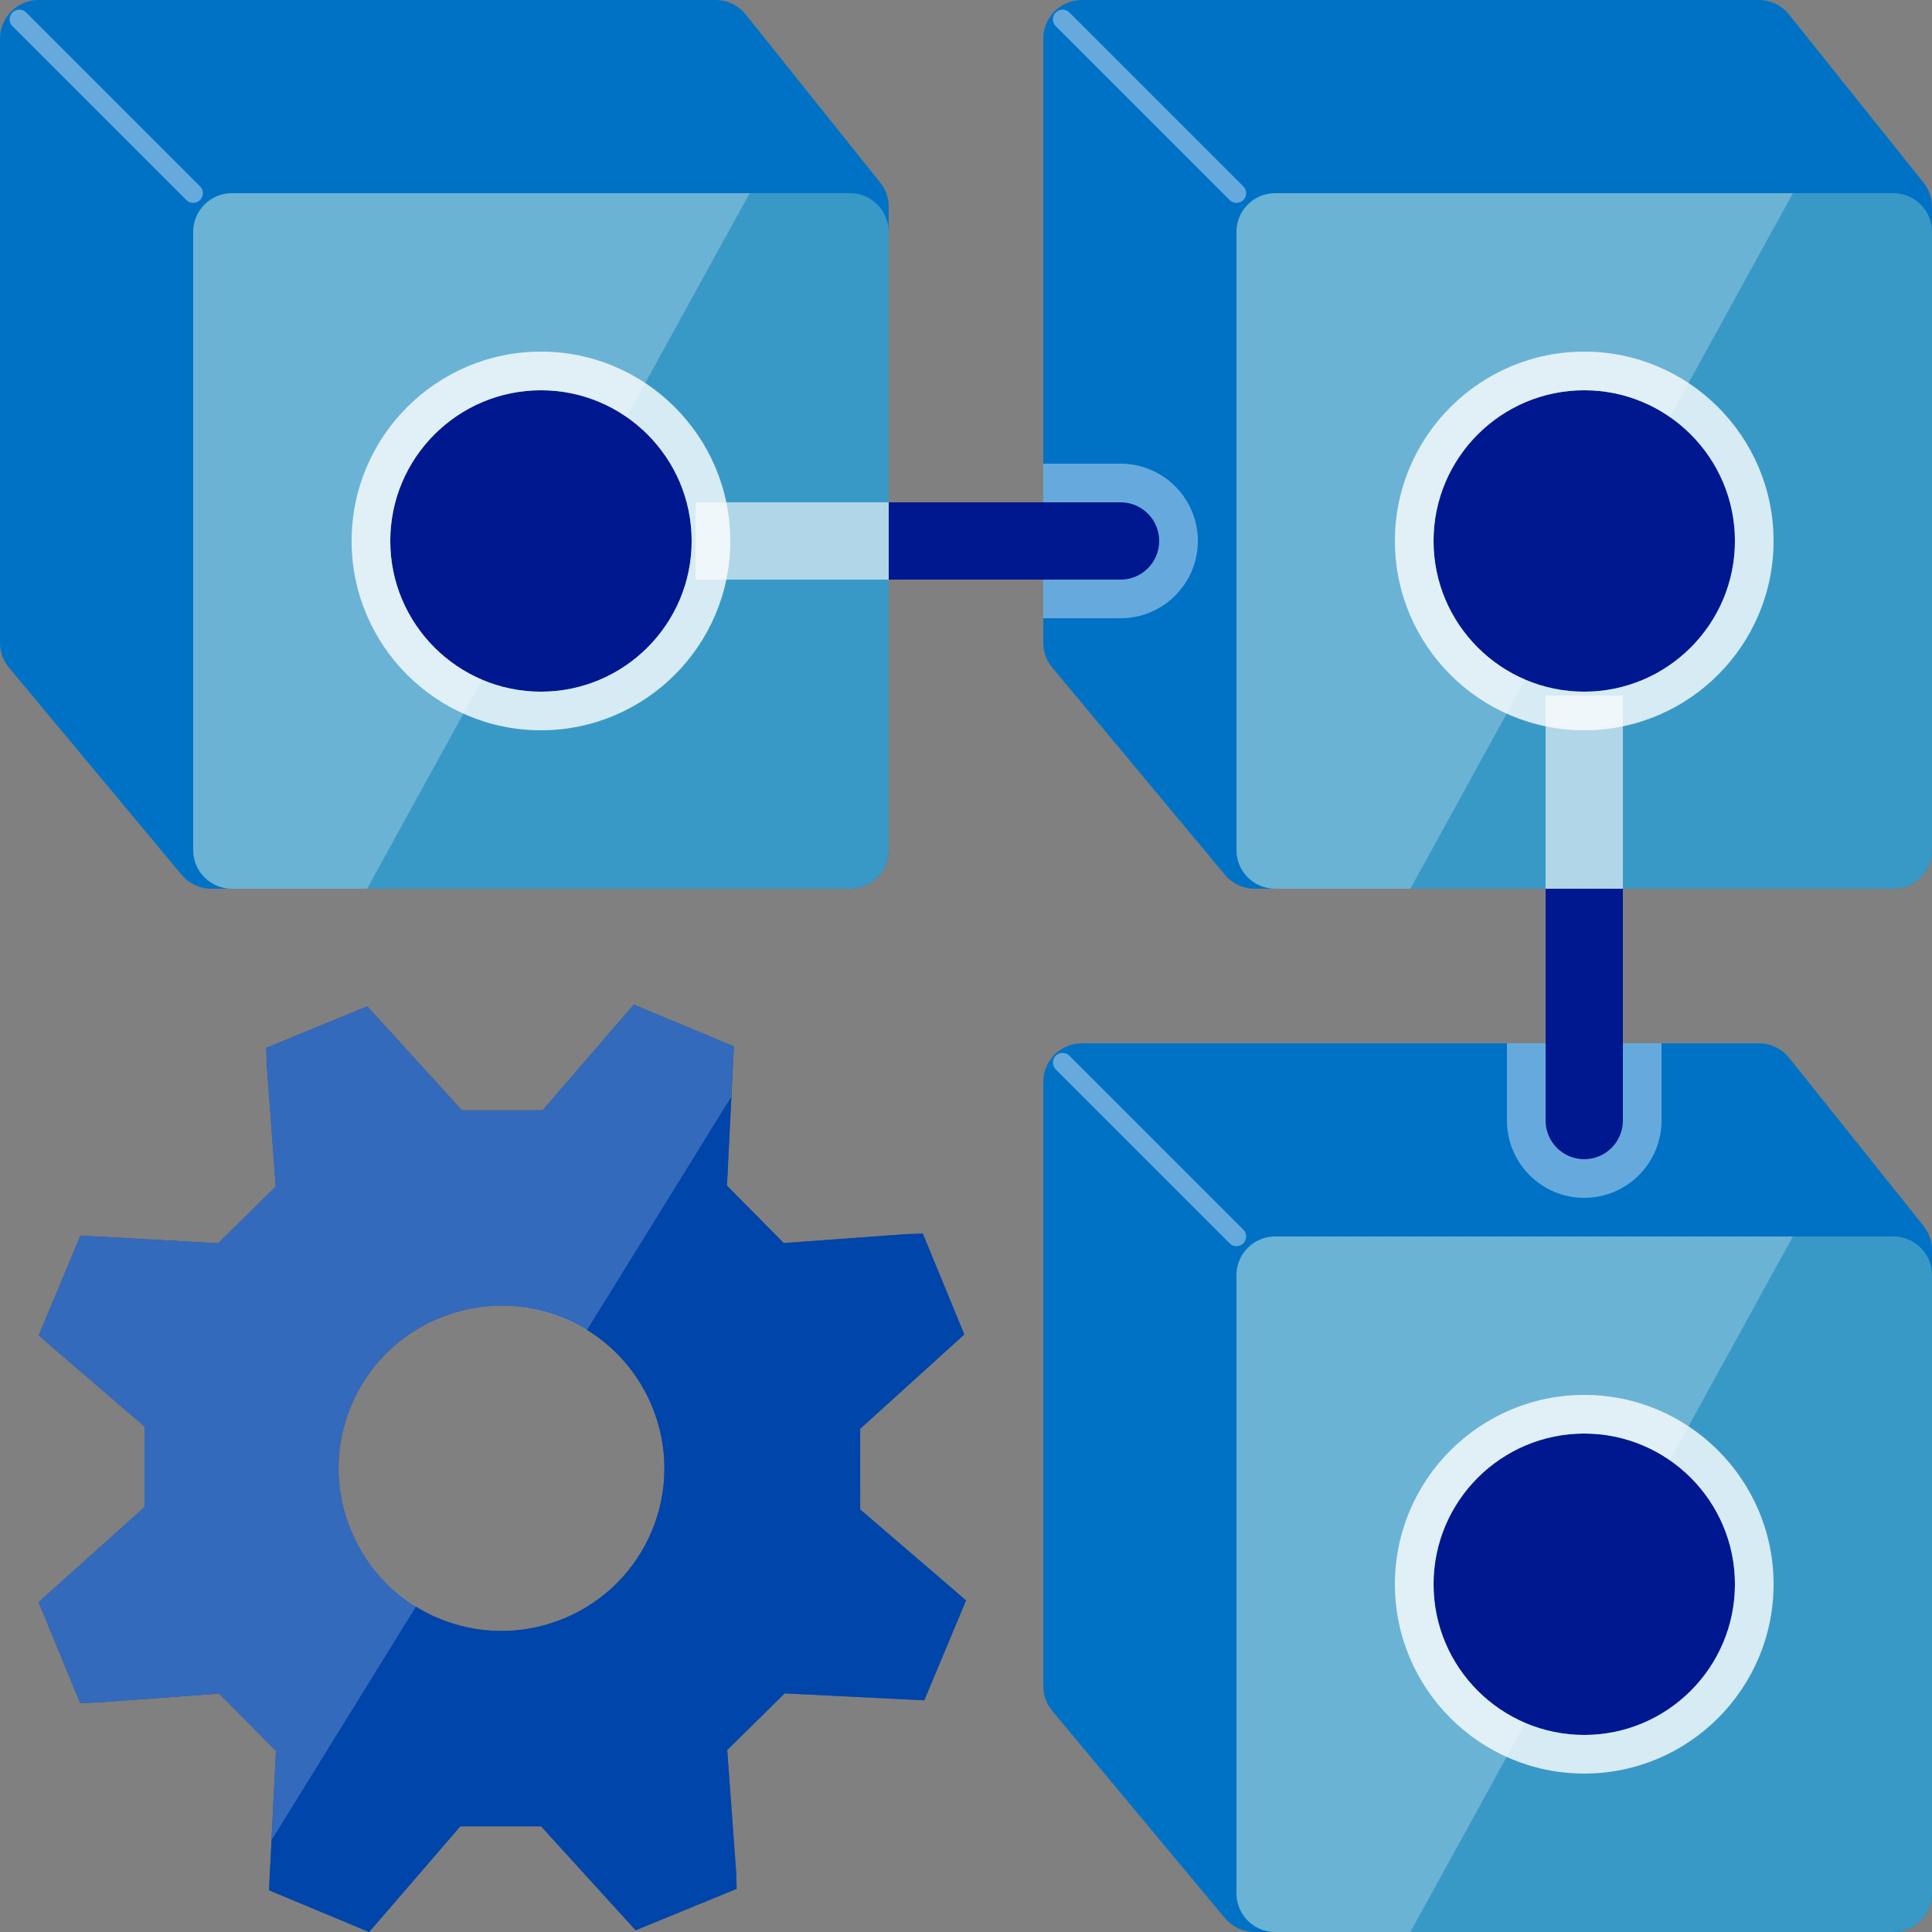 <?xml version="1.0" encoding="utf-8"?>
<!-- Generator: Adobe Illustrator 22.1.0, SVG Export Plug-In . SVG Version: 6.00 Build 0)  -->
<svg version="1.1" id="Layer_1" xmlns="http://www.w3.org/2000/svg" xmlns:xlink="http://www.w3.org/1999/xlink" x="0px" y="0px"
	 width="50px" height="50px" viewBox="0 0 50 50" enable-background="new 0 0 50 50" xml:space="preserve">
<rect x="0" y="0" width="50" height="50" fill="#808080" stroke="none"/>
<path fill="#0072C6" d="M18.519,0L1,0C0.448,0,0,0.448,0,1l0,15.638c0,0.234,0.082,0.46,0.232,0.64L4.7,22.64
	C4.89,22.868,5.172,23,5.468,23H22c0.552,0,1-0.448,1-1V5.351c0-0.227-0.077-0.447-0.219-0.625L19.3,0.375
	C19.11,0.138,18.823,0,18.519,0z"/>
<path fill="#3999C6" d="M22,5H6C5.448,5,5,5.448,5,6v16c0,0.552,0.448,1,1,1h16c0.552,0,1-0.448,1-1V6C23,5.448,22.552,5,22,5z"/>
<path opacity="0.25" fill="#FFFFFF" d="M9.5,23H6c-0.552,0-1-0.448-1-1V6c0-0.552,0.448-1,1-1h13.4L9.5,23z"/>
<rect x="40" y="23" fill="#00188F" width="2" height="14"/>
<rect x="18" y="13" opacity="0.6" fill="#FFFFFF" width="5" height="2"/>
<path fill="#0072C6" d="M45.519,27H28c-0.552,0-1,0.448-1,1v15.638c0,0.234,0.082,0.46,0.232,0.64L31.7,49.64
	c0.19,0.228,0.471,0.36,0.768,0.36H49c0.552,0,1-0.448,1-1V32.351c0-0.227-0.077-0.447-0.219-0.625L46.3,27.375
	C46.11,27.138,45.823,27,45.519,27z"/>
<path fill="#3999C6" d="M49,32H33c-0.552,0-1,0.448-1,1v16c0,0.552,0.448,1,1,1h16c0.552,0,1-0.448,1-1V33
	C50,32.448,49.552,32,49,32z"/>
<path opacity="0.25" fill="#FFFFFF" d="M36.5,50H33c-0.552,0-1-0.448-1-1V33c0-0.552,0.448-1,1-1h13.4L36.5,50z"/>
<line opacity="0.4" fill="none" stroke="#FFFFFF" stroke-width="0.5" stroke-linecap="round" stroke-miterlimit="10" x1="27.5" y1="27.5" x2="32" y2="32"/>
<path fill="#0072C6" d="M45.519,0L28,0c-0.552,0-1,0.448-1,1v15.638c0,0.234,0.082,0.46,0.232,0.64L31.7,22.64
	c0.19,0.228,0.471,0.36,0.768,0.36H49c0.552,0,1-0.448,1-1V5.351c0-0.227-0.077-0.447-0.219-0.625L46.3,0.375
	C46.11,0.138,45.823,0,45.519,0z"/>
<path fill="#3999C6" d="M49,5H33c-0.552,0-1,0.448-1,1v16c0,0.552,0.448,1,1,1h16c0.552,0,1-0.448,1-1V6C50,5.448,49.552,5,49,5z"/>
<path opacity="0.25" fill="#FFFFFF" d="M36.5,23H33c-0.552,0-1-0.448-1-1V6c0-0.552,0.448-1,1-1h13.4L36.5,23z"/>
<line opacity="0.4" fill="none" stroke="#FFFFFF" stroke-width="0.5" stroke-linecap="round" stroke-miterlimit="10" x1="27.5" y1="0.5" x2="32" y2="5"/>
<line opacity="0.6" fill="none" stroke="#FFFFFF" stroke-width="2" stroke-miterlimit="10" x1="41" y1="23" x2="41" y2="18"/>
<g>
	<circle fill="#00188F" cx="41" cy="14" r="3.9"/>
	<g opacity="0.8">
		<path fill="#FFFFFF" d="M41,10.1c2.15,0,3.9,1.75,3.9,3.9s-1.75,3.9-3.9,3.9s-3.9-1.75-3.9-3.9S38.85,10.1,41,10.1 M41,9.1
			c-2.702,0-4.9,2.198-4.9,4.9s2.198,4.9,4.9,4.9s4.9-2.198,4.9-4.9S43.702,9.1,41,9.1L41,9.1z"/>
	</g>
</g>
<g>
	<circle fill="#00188F" cx="41" cy="41" r="3.9"/>
	<g opacity="0.8">
		<path fill="#FFFFFF" d="M41,37.1c2.15,0,3.9,1.75,3.9,3.9s-1.75,3.9-3.9,3.9s-3.9-1.75-3.9-3.9S38.85,37.1,41,37.1 M41,36.1
			c-2.702,0-4.9,2.198-4.9,4.9s2.198,4.9,4.9,4.9s4.9-2.198,4.9-4.9S43.702,36.1,41,36.1L41,36.1z"/>
	</g>
</g>
<g>
	<circle fill="#00188F" cx="14" cy="14" r="3.9"/>
	<g opacity="0.8">
		<path fill="#FFFFFF" d="M14,10.1c2.15,0,3.9,1.75,3.9,3.9s-1.75,3.9-3.9,3.9s-3.9-1.75-3.9-3.9S11.85,10.1,14,10.1 M14,9.1
			c-2.702,0-4.9,2.198-4.9,4.9s2.198,4.9,4.9,4.9s4.9-2.198,4.9-4.9S16.702,9.1,14,9.1L14,9.1z"/>
	</g>
</g>
<g>
	<g>
		<g>
			<path fill="#00188F" d="M24.956,34.536l-1.074-2.61l-0.424,0.013l-3.175,0.231l-1.469-1.485l0.179-3.605L16.405,26l-0.292,0.334
				l-2.069,2.4l-2.091,0.001l-2.447-2.69l-2.615,1.072l0.013,0.423l0.232,3.169l-1.488,1.466l-3.566-0.197L1.002,34.56l0.334,0.291
				l2.404,2.065l0.001,2.087L1,41.464l1.074,2.61l0.424-0.013l3.175-0.231l1.469,1.485L6.962,48.92L9.551,50l0.292-0.334l2.069-2.4
				l2.091-0.001l2.447,2.69l2.615-1.072l-0.013-0.423l-0.232-3.169l1.488-1.466l3.612,0.179L25,41.421l-0.334-0.291l-2.404-2.065
				l-0.001-2.087L24.956,34.536z M14.579,41.892c-2.156,0.884-4.615-0.142-5.501-2.294c-0.885-2.152,0.142-4.607,2.298-5.491
				s4.615,0.142,5.501,2.294C17.763,38.554,16.735,41.009,14.579,41.892z"/>
		</g>
	</g>
</g>
<g opacity="0.5">
	<path fill="#0072C6" d="M24.956,34.536l-1.074-2.61l-0.424,0.013l-3.175,0.231l-1.469-1.485l0.179-3.605L16.405,26l-0.292,0.334
		l-2.069,2.4l-2.091,0.001l-2.447-2.69l-2.615,1.072l0.013,0.423l0.232,3.169l-1.488,1.466l-3.566-0.197L1.002,34.56l0.334,0.291
		l2.404,2.065l0.001,2.087L1,41.464l1.074,2.61l0.424-0.013l3.175-0.231l1.469,1.485L6.962,48.92L9.551,50l0.292-0.334l2.069-2.4
		l2.091-0.001l2.447,2.69l2.615-1.072l-0.013-0.423l-0.232-3.169l1.488-1.466l3.612,0.179L25,41.421l-0.334-0.291l-2.404-2.065
		l-0.001-2.087L24.956,34.536z M14.579,41.892c-2.156,0.884-4.615-0.142-5.501-2.294c-0.885-2.152,0.142-4.607,2.298-5.491
		s4.615,0.142,5.501,2.294C17.763,38.554,16.735,41.009,14.579,41.892z"/>
</g>
<path opacity="0.2" fill="#FFFFFF" d="M7.141,45.315l-0.114,2.307l3.742-6.05c-0.732-0.45-1.338-1.118-1.691-1.974
	c-0.885-2.152,0.142-4.607,2.298-5.491c1.299-0.532,2.702-0.362,3.811,0.321l3.741-6.049l0.065-1.3L16.405,26l-0.292,0.334
	l-2.069,2.4l-2.091,0.001l-2.447-2.69l-2.615,1.072l0.013,0.423l0.231,3.169l-1.488,1.466l-3.566-0.197L1.002,34.56l0.334,0.291
	l2.404,2.065l0.001,2.087L1,41.464l1.074,2.61l0.424-0.013l3.175-0.231L7.141,45.315z"/>
<line opacity="0.4" fill="none" stroke="#FFFFFF" stroke-width="0.5" stroke-linecap="round" stroke-miterlimit="10" x1="0.5" y1="0.5" x2="5" y2="5"/>
<path opacity="0.4" fill="#FFFFFF" d="M31,14c0,1.103-0.897,2-2,2h-2v-4h2C30.103,12,31,12.897,31,14z"/>
<path fill="#00188F" d="M29,13h-6v2h6c0.552,0,1-0.448,1-1C30,13.448,29.552,13,29,13z"/>
<path opacity="0.4" fill="#FFFFFF" d="M41,31c-1.103,0-2-0.897-2-2v-2h4v2C43,30.103,42.103,31,41,31z"/>
<path fill="#00188F" d="M40,23v6c0,0.552,0.448,1,1,1s1-0.448,1-1v-6H40z"/>
</svg>
